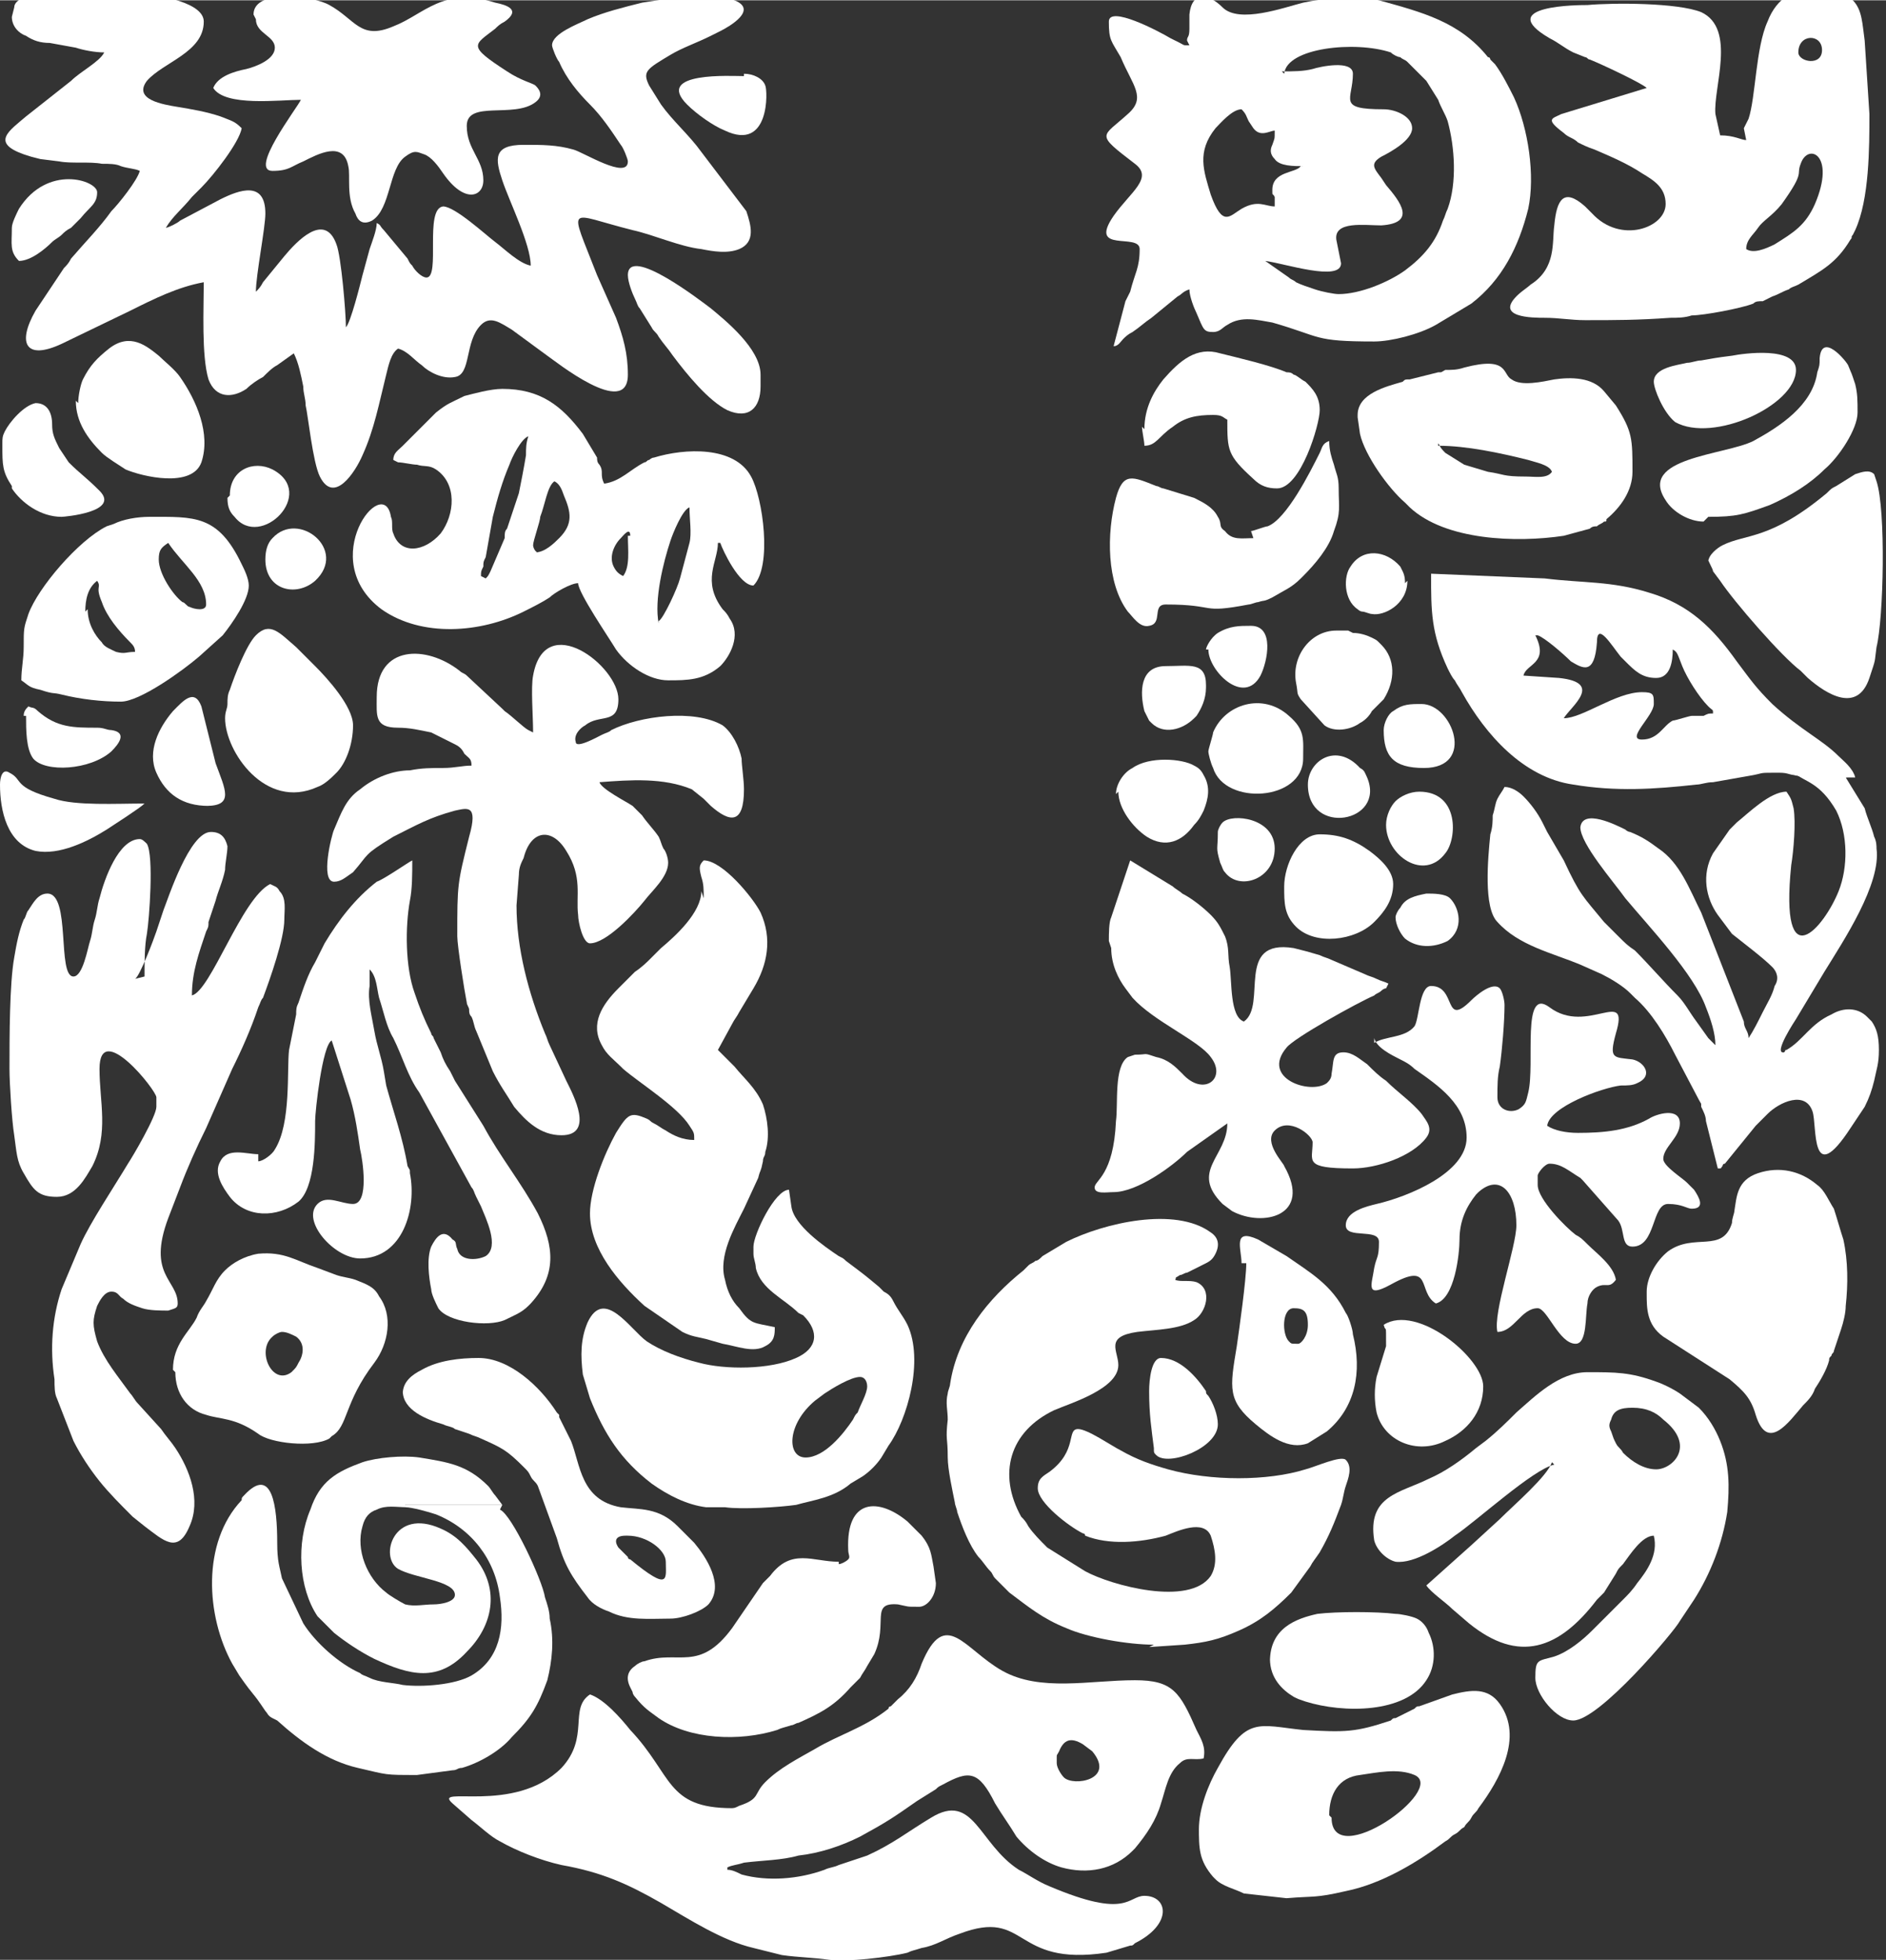 <?xml version="1.0" encoding="UTF-8"?> <!-- Creator: CorelDRAW --> <svg xmlns="http://www.w3.org/2000/svg" xmlns:xlink="http://www.w3.org/1999/xlink" xmlns:xodm="http://www.corel.com/coreldraw/odm/2003" xml:space="preserve" width="5.986mm" height="6.221mm" style="shape-rendering:geometricPrecision; text-rendering:geometricPrecision; image-rendering:optimizeQuality; fill-rule:evenodd; clip-rule:evenodd" viewBox="0 0 7.96 8.27"><rect x="0" y="0" width="7.96" height="8.27" fill="#333333" stroke="none"/> <defs> <style type="text/css"> <![CDATA[ .fil0 {fill:white} ]]> </style> </defs> <g id="Слой_x0020_1">  <g id="_2283179720912"> <path class="fil0" d="M0.05 0.07c0,0.04 0.03,0.07 0.06,0.08 0.03,0.02 0.06,0.03 0.1,0.03l0.11 0.02c0.03,0.01 0.08,0.02 0.12,0.02 -0.02,0.04 -0.1,0.08 -0.14,0.12l-0.19 0.15c-0.07,0.06 -0.15,0.11 -0.01,0.16 0.03,0.01 0.03,0.01 0.07,0.02l0.08 0.01c0.05,0.01 0.13,-0 0.18,0.01 0.03,0 0.06,-0 0.08,0.01 0.03,0.01 0.06,0.01 0.08,0.02 -0.01,0.04 -0.09,0.14 -0.12,0.17 -0.05,0.07 -0.11,0.13 -0.17,0.2 -0.01,0.02 -0.02,0.03 -0.03,0.04l-0.12 0.18c-0.08,0.14 -0.04,0.21 0.11,0.14l0.29 -0.14c0.1,-0.05 0.2,-0.1 0.31,-0.12 0,0.11 -0.01,0.31 0.02,0.41 0.03,0.08 0.1,0.08 0.16,0.04 0.02,-0.02 0.05,-0.04 0.07,-0.05 0.02,-0.02 0.04,-0.04 0.06,-0.05l0.07 -0.05c0.02,0.04 0.03,0.09 0.04,0.14 0,0.03 0.01,0.05 0.01,0.08 0.01,0.04 0.03,0.24 0.06,0.3 0.06,0.12 0.15,-0.02 0.18,-0.09 0.05,-0.11 0.07,-0.22 0.1,-0.34 0.01,-0.04 0.02,-0.09 0.05,-0.11 0.04,0.01 0.07,0.05 0.1,0.07 0.03,0.03 0.09,0.06 0.14,0.05 0.07,-0.01 0.04,-0.15 0.11,-0.22 0.04,-0.04 0.08,-0.01 0.13,0.02l0.15 0.11c0.03,0.02 0.34,0.27 0.34,0.08 0,-0.09 -0.02,-0.16 -0.05,-0.24l-0.08 -0.18c-0.12,-0.31 -0.13,-0.26 0.15,-0.19 0.09,0.02 0.2,0.07 0.29,0.08 0.05,0.01 0.11,0.02 0.16,-0 0.07,-0.03 0.05,-0.1 0.03,-0.16l-0.19 -0.25c-0.05,-0.07 -0.12,-0.13 -0.17,-0.2l-0.05 -0.08c-0.03,-0.06 -0.01,-0.07 0.09,-0.13 0.05,-0.03 0.11,-0.05 0.17,-0.08 0.02,-0.01 0.02,-0.01 0.04,-0.02 0.04,-0.02 0.16,-0.09 0.06,-0.13 -0.05,-0.02 -0.2,-0.01 -0.26,-0.01l-0.13 0.02c-0.08,0.02 -0.16,0.04 -0.23,0.07 -0.04,0.02 -0.15,0.06 -0.15,0.11 0,0.01 0.02,0.06 0.03,0.07 0.03,0.07 0.08,0.13 0.13,0.18 0.05,0.05 0.09,0.11 0.13,0.17 0.01,0.01 0.03,0.06 0.03,0.07 0,0.08 -0.19,-0.04 -0.23,-0.05 -0.07,-0.02 -0.13,-0.02 -0.21,-0.02 -0.13,0 -0.12,0.06 -0.09,0.15 0.03,0.09 0.12,0.27 0.12,0.36 -0.05,-0.01 -0.11,-0.07 -0.15,-0.1 -0.04,-0.03 -0.17,-0.15 -0.22,-0.15 -0.08,0.01 -0.01,0.3 -0.07,0.3 -0.02,0 -0.05,-0.03 -0.06,-0.05 -0.01,-0.01 -0.01,-0.01 -0.02,-0.03l-0.1 -0.12c-0.02,-0.02 -0.01,-0.02 -0.03,-0.03 -0,0.03 -0.02,0.08 -0.03,0.11l-0.03 0.11c-0.01,0.04 -0.05,0.2 -0.07,0.22 0,-0.06 -0.02,-0.3 -0.04,-0.35 -0.05,-0.14 -0.17,-0.01 -0.22,0.05l-0.09 0.11c-0.01,0.02 -0.02,0.03 -0.03,0.04 0,-0.07 0.04,-0.27 0.04,-0.33 0,-0.14 -0.11,-0.1 -0.19,-0.06l-0.17 0.09c-0.01,0.01 -0.05,0.03 -0.06,0.03 0.03,-0.05 0.07,-0.08 0.11,-0.13l0.02 -0.02c0.01,-0.01 0.01,-0.01 0.02,-0.02 0.05,-0.05 0.16,-0.19 0.17,-0.25 -0.03,-0.03 -0.04,-0.03 -0.09,-0.05 -0.06,-0.02 -0.12,-0.03 -0.18,-0.04 -0.06,-0.01 -0.19,-0.03 -0.13,-0.11 0.07,-0.08 0.24,-0.12 0.24,-0.25 0,-0.15 -0.64,-0.15 -0.73,-0.12 -0.01,0 -0.03,0.01 -0.04,0.02 -0.01,0.01 -0.03,0.02 -0.03,0.04z"></path> <path class="fil0" d="M4.46 7.45l0 -0.03c0,-0.02 0,-0.01 0.01,-0.03 0.02,-0.05 0.05,-0.06 0.1,-0.03l0.04 0.03c0.1,0.12 -0.08,0.15 -0.12,0.11 -0.01,-0.01 -0.03,-0.04 -0.03,-0.06zm-1.37 0.18c-0.28,0 -0.25,-0.14 -0.43,-0.33 -0.04,-0.05 -0.11,-0.13 -0.17,-0.15 -0.09,0.06 0,0.18 -0.12,0.31 -0.2,0.2 -0.55,0.07 -0.46,0.15l0.08 0.07c0.04,0.03 0.08,0.07 0.12,0.09 0.07,0.04 0.17,0.08 0.26,0.1 0.17,0.03 0.28,0.08 0.42,0.16 0.12,0.07 0.26,0.16 0.39,0.19l0.12 0.03c0.07,0.01 0.13,0.01 0.2,0.02 0.07,0.01 0.25,-0.01 0.33,-0.03 0.02,-0.01 0.03,-0.01 0.06,-0.02 0.06,-0.01 0.1,-0.04 0.16,-0.06 0.29,-0.11 0.22,0.14 0.62,0.08l0.1 -0.03c0.01,-0 0.01,-0 0.02,-0.01 0.16,-0.08 0.14,-0.2 0.04,-0.2 -0.07,0 -0.07,0.1 -0.4,-0.04 -0.05,-0.02 -0.09,-0.05 -0.13,-0.07 -0.17,-0.11 -0.19,-0.33 -0.37,-0.22 -0.1,0.06 -0.16,0.11 -0.27,0.16l-0.12 0.04c-0.02,0.01 -0.04,0.01 -0.06,0.02 -0.11,0.04 -0.24,0.05 -0.35,0.02 -0.02,-0.01 -0.04,-0.02 -0.06,-0.02l0 -0.01c0.02,-0.01 0.04,-0.01 0.07,-0.02 0.08,-0.01 0.16,-0.01 0.23,-0.03 0.09,-0.01 0.18,-0.04 0.26,-0.08 0.11,-0.06 0.14,-0.08 0.24,-0.15l0.08 -0.05c0.01,-0.01 0.01,-0.01 0.03,-0.02 0.11,-0.06 0.15,-0.06 0.22,0.08 0.03,0.05 0.06,0.09 0.09,0.14 0.05,0.06 0.12,0.11 0.19,0.13 0.11,0.03 0.22,0.01 0.3,-0.07 0,-0 0,-0 0,-0l0.01 -0.01c0.05,-0.06 0.09,-0.12 0.11,-0.19 0.02,-0.06 0.03,-0.13 0.08,-0.17 0.03,-0.03 0.06,-0.01 0.1,-0.02 0.01,-0.05 -0.01,-0.08 -0.03,-0.12 -0.07,-0.16 -0.1,-0.21 -0.26,-0.21 -0.19,0 -0.4,0.05 -0.56,-0.04 -0.16,-0.09 -0.24,-0.27 -0.34,-0.03 -0.02,0.06 -0.05,0.11 -0.1,0.15l-0.03 0.03c-0,0 -0.01,0 -0.01,0.01 -0.1,0.08 -0.21,0.11 -0.31,0.17 -0.07,0.04 -0.15,0.08 -0.21,0.14 -0.05,0.05 -0.02,0.07 -0.11,0.1 -0.02,0.01 -0.02,0.01 -0.04,0.01z"></path> <path class="fil0" d="M5.49 0.7c-0.02,0.03 -0.12,0.02 -0.12,0.1 0,0.03 0,0.01 0.01,0.03 0,0.02 0,0.02 0,0.04 -0.04,-0 -0.07,-0.03 -0.14,0.01 -0.05,0.03 -0.08,0.08 -0.13,-0.06 -0.03,-0.1 -0.06,-0.18 0.02,-0.28 0.02,-0.02 0.07,-0.08 0.11,-0.08 0.02,0.02 0.02,0.03 0.03,0.05l0.02 0.03c0.03,0.04 0.07,0.01 0.09,0.01 0,0.04 -0,0.03 -0.01,0.06 -0.01,0.02 -0.01,0.04 0.01,0.06 0.02,0.03 0.08,0.03 0.12,0.03zm-0.07 -0.39c0.01,-0.11 0.3,-0.14 0.45,-0.09 0.01,0.01 0.03,0.02 0.04,0.02 0.01,0.01 0.02,0.01 0.03,0.02l0.08 0.08c0,0 0,0 0,0l0.05 0.08c0.01,0.03 0.03,0.06 0.04,0.09 0.03,0.11 0.04,0.26 0,0.37 -0.01,0.02 -0.01,0.03 -0.02,0.05 -0.03,0.09 -0.08,0.15 -0.16,0.21 -0.07,0.05 -0.19,0.1 -0.28,0.1 -0.02,0 -0.07,-0.01 -0.1,-0.02 -0.03,-0.01 -0.06,-0.02 -0.08,-0.03 -0.01,-0.01 -0.02,-0.01 -0.03,-0.02l-0.1 -0.07c0.08,0.01 0.32,0.09 0.32,0.01l-0.02 -0.1c-0.01,-0.08 0.12,-0.06 0.19,-0.06 0.15,-0.01 0.08,-0.1 0.02,-0.17 -0,-0 -0,-0 -0,-0l-0.02 -0.03c-0.03,-0.04 -0.05,-0.06 -0,-0.09 0.04,-0.02 0.13,-0.07 0.13,-0.12 0,-0.05 -0.07,-0.08 -0.12,-0.08 -0.2,-0 -0.13,-0.04 -0.13,-0.15 0,-0.06 -0.14,-0.03 -0.17,-0.02 -0.04,0.01 -0.08,0.01 -0.13,0.01zm-0.4 -0.12c-0.03,0 -0.02,0 -0.04,-0.01 -0.02,-0.01 -0.02,-0.01 -0.04,-0.02 -0.05,-0.03 -0.26,-0.14 -0.26,-0.07 0,0.08 0.01,0.08 0.05,0.15 0.05,0.12 0.11,0.17 0.03,0.24 -0.11,0.1 -0.14,0.08 0.03,0.21 0.08,0.06 -0.02,0.12 -0.09,0.22 -0.11,0.16 0.11,0.07 0.11,0.14 0,0.08 -0.02,0.1 -0.04,0.18 -0.01,0.02 -0.01,0.02 -0.02,0.04l-0.05 0.19c0.02,-0 0.03,-0.02 0.04,-0.03 0.01,-0.01 0.02,-0.02 0.04,-0.03 0.03,-0.02 0.05,-0.04 0.08,-0.06l0.11 -0.09c0.02,-0.01 0.02,-0.02 0.05,-0.03 0,0.03 0.02,0.08 0.03,0.1 0.03,0.07 0.03,0.08 0.07,0.08 0.03,0 0.04,-0.02 0.06,-0.03 0.06,-0.04 0.13,-0.02 0.19,-0.01 0.21,0.06 0.17,0.08 0.43,0.08 0.07,0 0.19,-0.03 0.26,-0.07l0.15 -0.09c0.13,-0.1 0.2,-0.24 0.24,-0.4 0.03,-0.14 -0,-0.34 -0.06,-0.47 -0.02,-0.04 -0.05,-0.1 -0.08,-0.14l-0.02 -0.02c-0,-0 -0,-0.01 -0.01,-0.01 -0.12,-0.15 -0.28,-0.19 -0.46,-0.24 -0.09,-0.02 -0.23,-0.01 -0.32,0.01 -0.08,0.02 -0.27,0.09 -0.34,0.02 -0.06,-0.06 -0.13,-0.07 -0.14,0.03 -0,0.02 0,0.04 0,0.06 -0,0.04 -0.01,0.03 -0.01,0.05z"></path> <path class="fil0" d="M0.61 4.12c0,-0.06 0,-0.13 0.01,-0.18 0.01,-0.06 0.03,-0.33 0,-0.38 -0.01,-0.01 -0.02,-0.02 -0.03,-0.02 -0.09,-0 -0.15,0.17 -0.17,0.25 -0.01,0.03 -0.01,0.06 -0.02,0.09 -0.01,0.03 -0.01,0.06 -0.02,0.09 -0.01,0.03 -0.03,0.15 -0.07,0.15 -0.07,0 -0.01,-0.35 -0.11,-0.35 -0.04,0 -0.06,0.04 -0.08,0.07 -0.01,0.01 -0.01,0.03 -0.02,0.04 -0.02,0.05 -0.03,0.1 -0.04,0.16 -0.02,0.11 -0.02,0.34 -0.02,0.47 0,0.06 0.01,0.22 0.02,0.28 0.01,0.07 0.01,0.11 0.04,0.16 0.04,0.07 0.06,0.1 0.14,0.1 0.08,0 0.12,-0.08 0.15,-0.13 0.07,-0.14 0.03,-0.27 0.03,-0.41 0,-0.21 0.24,0.09 0.24,0.12l0 0.04c0,0.04 -0.1,0.21 -0.12,0.24 -0.06,0.1 -0.16,0.25 -0.2,0.34l-0.08 0.19c-0.04,0.12 -0.05,0.25 -0.03,0.38 0,0.03 0,0.06 0.01,0.08l0.07 0.18c0.03,0.06 0.07,0.12 0.11,0.17 0.04,0.05 0.09,0.1 0.14,0.15l0.05 0.04c0.08,0.06 0.14,0.12 0.19,-0 0.05,-0.11 0,-0.24 -0.06,-0.33 -0.02,-0.03 -0.04,-0.05 -0.06,-0.08l-0.1 -0.11c-0.01,-0.01 -0.02,-0.03 -0.03,-0.04 -0.05,-0.07 -0.11,-0.14 -0.14,-0.22 -0.02,-0.07 -0.02,-0.09 0,-0.15 0.01,-0.02 0.03,-0.06 0.06,-0.06 0.03,0 0.03,0.02 0.05,0.03 0.02,0.02 0.05,0.03 0.08,0.04 0.03,0.01 0.08,0.01 0.11,0.01 0.03,-0.01 0.04,-0.01 0.04,-0.03 0,-0.1 -0.13,-0.12 -0.04,-0.36l0.05 -0.13c0.03,-0.08 0.07,-0.17 0.11,-0.25l0.11 -0.25c0.04,-0.08 0.08,-0.17 0.11,-0.26 0.01,-0.02 0.01,-0.03 0.02,-0.04 0.03,-0.08 0.09,-0.25 0.09,-0.33 0,-0.04 0.01,-0.09 -0.02,-0.12 -0.01,-0.02 -0.02,-0.02 -0.04,-0.03 -0.12,0.06 -0.25,0.45 -0.33,0.47 0,-0.1 0.03,-0.18 0.06,-0.27 0.01,-0.02 0.01,-0.02 0.01,-0.04l0.03 -0.09c0.01,-0.04 0.03,-0.08 0.04,-0.13 0,-0.03 0.01,-0.07 0.01,-0.1 -0.01,-0.04 -0.03,-0.06 -0.07,-0.06 -0.09,0 -0.18,0.28 -0.2,0.33l-0.03 0.09c-0.01,0.03 -0.07,0.19 -0.09,0.2z"></path> <path class="fil0" d="M4.85 6.95l0.15 -0.01c0.09,-0.01 0.14,-0.02 0.23,-0.06 0.09,-0.04 0.15,-0.09 0.22,-0.16l0.08 -0.11c0.01,-0.02 0.02,-0.03 0.04,-0.06 0.04,-0.07 0.06,-0.12 0.09,-0.2 0.01,-0.03 0.01,-0.05 0.02,-0.08 0.01,-0.03 0.03,-0.08 -0,-0.11 -0.02,-0.02 -0.13,0.03 -0.17,0.04 -0.16,0.05 -0.4,0.05 -0.58,0 -0.07,-0.02 -0.13,-0.04 -0.2,-0.08 -0.04,-0.02 -0.14,-0.09 -0.18,-0.09 -0.05,0 0,0.09 -0.12,0.18 -0.03,0.02 -0.05,0.03 -0.05,0.07 0,0.06 0.13,0.16 0.19,0.19 0,0 0.01,0 0.01,0.01 0.1,0.04 0.23,0.03 0.34,-0 0.05,-0.02 0.16,-0.07 0.19,0 0.02,0.06 0.03,0.12 -0,0.17 -0.09,0.13 -0.42,0.04 -0.53,-0.02l-0.16 -0.1c-0.03,-0.03 -0.06,-0.06 -0.08,-0.09 -0.01,-0.02 -0.02,-0.03 -0.03,-0.04 -0.1,-0.18 -0.05,-0.36 0.14,-0.45 0.07,-0.03 0.27,-0.09 0.27,-0.19 0,-0.06 -0.06,-0.12 0.08,-0.14 0.08,-0.01 0.18,-0.01 0.24,-0.05 0.05,-0.03 0.08,-0.13 0.01,-0.16 -0.03,-0.01 -0.07,-0 -0.09,-0.01 0.01,-0.02 -0.01,-0 0.02,-0.02 0.01,-0 0.02,-0.01 0.03,-0.01l0.08 -0.04c0.02,-0.01 0.03,-0.02 0.04,-0.04 0.02,-0.04 0.01,-0.07 -0.02,-0.09 -0.15,-0.11 -0.45,-0.04 -0.61,0.04l-0.1 0.06c-0.01,0.01 -0.02,0.02 -0.03,0.02 -0.01,0.01 -0.02,0.01 -0.03,0.02l-0.02 0.02c-0.15,0.12 -0.28,0.28 -0.31,0.48 -0,0.01 -0.01,0.03 -0.01,0.04 -0.01,0.04 0,0.07 -0,0.11 -0.01,0.09 0,0.07 0,0.16 -0,0.05 0.02,0.14 0.03,0.19 0,0.01 0.01,0.03 0.01,0.04 0.02,0.06 0.05,0.14 0.09,0.19 0.02,0.02 0.03,0.04 0.05,0.06 0.01,0.01 0.01,0.02 0.02,0.03l0.06 0.06c0.08,0.06 0.14,0.11 0.24,0.15 0.09,0.04 0.26,0.07 0.37,0.07z"></path> <path class="fil0" d="M7.37 1.05c0,-0.04 0.03,-0.06 0.05,-0.09 0.02,-0.03 0.06,-0.05 0.1,-0.1 0.1,-0.14 0.06,-0.12 0.08,-0.17 0.03,-0.09 0.15,-0.04 0.06,0.17 -0.04,0.09 -0.09,0.12 -0.17,0.17 -0.04,0.02 -0.09,0.04 -0.12,0.02zm0.22 -0.83c0,-0.08 0.1,-0.08 0.1,-0.01 0,0.07 -0.1,0.05 -0.1,0.01zm-0.22 0.37c-0.02,-0 -0.05,-0.02 -0.11,-0.02l-0.02 -0.09c-0.01,-0.11 0.09,-0.36 -0.06,-0.43 -0.1,-0.04 -0.37,-0.04 -0.48,-0.03 -0.03,0 -0.4,0 -0.16,0.14 0.04,0.02 0.06,0.04 0.1,0.06l0.05 0.02c0.01,0 0.01,0.01 0.02,0.01 0.05,0.02 0.22,0.1 0.24,0.12l-0.36 0.11c-0.04,0.02 -0.07,0.02 0.01,0.08 0.02,0.02 0.04,0.02 0.06,0.04 0.02,0.01 0.04,0.02 0.07,0.03 0.07,0.03 0.14,0.06 0.2,0.1 0.05,0.03 0.1,0.06 0.1,0.13 0,0.1 -0.19,0.17 -0.31,0.04l-0.03 -0.03c-0.09,-0.08 -0.12,-0.03 -0.13,0.08 -0.01,0.07 0.01,0.18 -0.1,0.25 -0.01,0.01 -0.04,0.03 -0.05,0.04 -0.11,0.1 0.06,0.1 0.11,0.1 0.06,0 0.11,0.01 0.17,0.01 0.13,0 0.22,0 0.36,-0.01 0.03,-0 0.06,-0 0.09,-0.01 0.05,-0 0.21,-0.03 0.26,-0.05 0.01,-0.01 0.02,-0.01 0.04,-0.01 0.02,-0.01 0.02,-0.01 0.04,-0.02 0.03,-0.01 0.04,-0.02 0.07,-0.03 0.01,-0.01 0.02,-0.01 0.04,-0.02 0.1,-0.06 0.16,-0.09 0.22,-0.19 0.01,-0.01 0,-0.01 0.01,-0.02l0.01 -0.02c0.06,-0.13 0.06,-0.35 0.06,-0.49l-0.02 -0.31c-0.01,-0.07 -0.01,-0.13 -0.05,-0.17 -0.05,-0.04 -0.28,-0.12 -0.36,0.09 -0.05,0.11 -0.05,0.32 -0.08,0.41 -0.01,0.02 -0.01,0.02 -0.02,0.04z"></path> <path class="fil0" d="M2.23 3.08c-0.02,-0.01 -0.07,-0.06 -0.1,-0.08 -0,-0 -0.01,-0.01 -0.01,-0.01l-0.15 -0.14c-0.01,-0.01 -0.02,-0.01 -0.03,-0.02 -0.14,-0.11 -0.35,-0.11 -0.35,0.11 0,0.08 -0.01,0.13 0.09,0.13 0.05,0 0.09,0.01 0.14,0.02l0.1 0.05c0.02,0.01 0.03,0.02 0.04,0.04 0.02,0.02 0.03,0.02 0.03,0.05 -0.04,0 -0.07,0.01 -0.12,0.01 -0.05,-0 -0.09,0 -0.14,0.01 -0.07,0 -0.15,0.03 -0.21,0.08 -0.06,0.04 -0.08,0.1 -0.11,0.17 -0.01,0.02 -0.06,0.22 0,0.22 0.03,0 0.05,-0.02 0.08,-0.04 0.07,-0.08 0.04,-0.07 0.17,-0.15 0.1,-0.05 0.15,-0.08 0.26,-0.11 0.05,-0.01 0.1,-0.03 0.06,0.11 -0.05,0.2 -0.05,0.2 -0.05,0.42 0,0.04 0.03,0.23 0.04,0.28 0,0.01 0.01,0.02 0.01,0.03 0,0.01 0,0.02 0.01,0.03 0.01,0.02 0.01,0.04 0.02,0.06l0.07 0.17c0.03,0.06 0.06,0.1 0.09,0.15 0.05,0.06 0.11,0.12 0.2,0.12 0.14,0 0.05,-0.17 0.02,-0.23l-0.07 -0.15c-0.01,-0.02 -0.01,-0.03 -0.02,-0.05 -0.07,-0.17 -0.12,-0.36 -0.12,-0.54l0.01 -0.13c0,-0.03 0.01,-0.05 0.02,-0.07 0.03,-0.12 0.12,-0.13 0.18,-0.03 0.07,0.11 0.04,0.19 0.05,0.27 0,0.03 0.02,0.12 0.05,0.12 0.07,0 0.19,-0.13 0.23,-0.18 0.03,-0.04 0.1,-0.1 0.1,-0.16 0,-0.02 -0.01,-0.05 -0.02,-0.06 -0.01,-0.02 -0.01,-0.03 -0.02,-0.05 -0.02,-0.03 -0.05,-0.06 -0.07,-0.09l-0.03 -0.03c-0,-0 -0,-0 -0,-0l-0.01 -0.01c-0,-0 -0,-0 -0,-0 -0.03,-0.02 -0.13,-0.07 -0.14,-0.1 0.13,-0.01 0.27,-0.02 0.39,0.03l0.05 0.04c0,0 0,0 0,0l0.03 0.03c0.08,0.07 0.14,0.08 0.14,-0.07 0,-0.04 -0.01,-0.1 -0.01,-0.13 -0.01,-0.05 -0.04,-0.11 -0.08,-0.14 -0.12,-0.07 -0.35,-0.04 -0.47,0.02 -0.01,0.01 -0.02,0.01 -0.04,0.02 -0.02,0.01 -0.11,0.06 -0.11,0.03 -0.01,-0.03 0.02,-0.06 0.04,-0.07 0.06,-0.05 0.14,0 0.14,-0.11 0,-0.14 -0.31,-0.38 -0.36,-0.1 -0.01,0.05 -0,0.17 -0,0.24z"></path> <path class="fil0" d="M6.89 5.94c0.06,0 0.1,0.02 0.13,0.05 0.14,0.11 0.04,0.21 -0.03,0.21 -0.05,0 -0.1,-0.03 -0.14,-0.07 -0.01,-0.02 -0.02,-0.02 -0.03,-0.04 -0.01,-0.02 -0.01,-0.02 -0.02,-0.05 -0.01,-0.02 -0.01,-0.03 -0,-0.05 0.01,-0.04 0.04,-0.05 0.09,-0.05zm-0.34 0.23c-0.02,0.06 -0.16,0.18 -0.22,0.24l-0.12 0.11c-0,0 -0,0 -0,0l-0.19 0.17c0.02,0.03 0.08,0.07 0.11,0.1l0.07 0.06c0.21,0.17 0.38,0.11 0.54,-0.1 0.01,-0.01 0.02,-0.02 0.03,-0.03l0.05 -0.08c0.01,-0.02 0.01,-0.02 0.03,-0.04 0.03,-0.04 0.08,-0.12 0.13,-0.12 0.02,0.08 -0.03,0.15 -0.07,0.2 -0.02,0.03 -0.04,0.05 -0.06,0.07l-0.09 0.09c-0,0 -0,0 -0,0l-0.04 0.04c-0.04,0.04 -0.1,0.09 -0.16,0.11 -0.07,0.02 -0.08,0.01 -0.08,0.09 0,0.07 0.09,0.18 0.16,0.18 0.11,0 0.43,-0.38 0.45,-0.42l0.06 -0.09c0.07,-0.11 0.12,-0.24 0.14,-0.37 0.01,-0.11 0.01,-0.2 -0.03,-0.3 -0.02,-0.05 -0.05,-0.1 -0.09,-0.14 -0,-0 -0,-0 -0,-0l-0.08 -0.06c-0.03,-0.02 -0.07,-0.04 -0.1,-0.05 -0.11,-0.04 -0.17,-0.04 -0.29,-0.04 -0.12,0 -0.22,0.1 -0.3,0.17 -0,0 -0,0 -0,0 -0.04,0.04 -0.08,0.08 -0.13,0.12l-0.04 0.03c-0.06,0.05 -0.13,0.1 -0.2,0.13 -0.12,0.06 -0.26,0.07 -0.23,0.26 0.01,0.04 0.05,0.08 0.09,0.09 0.08,0.01 0.2,-0.07 0.25,-0.11 0.09,-0.06 0.33,-0.28 0.42,-0.3z"></path> <path class="fil0" d="M7.83 3.27c-0.05,0 -0.21,0.01 -0.26,-0.01 0.05,0.04 0.11,0.04 0.18,0.16 0.05,0.1 0.05,0.24 0.01,0.34 -0.06,0.15 -0.25,0.38 -0.2,-0.11 0.01,-0.06 0.02,-0.18 0.01,-0.24 -0.01,-0.04 -0.01,-0.04 -0.03,-0.07 -0.07,0 -0.16,0.09 -0.21,0.13l-0.02 0.02c-0.01,0.01 -0,0 -0.01,0.01l-0.07 0.1c-0.05,0.09 -0.03,0.19 0.02,0.26l0.06 0.08c0.05,0.04 0.13,0.1 0.17,0.14 0.02,0.02 0.03,0.05 0.01,0.08 -0.01,0.04 -0.03,0.07 -0.05,0.11 -0.02,0.04 -0.04,0.08 -0.06,0.11 -0,-0.03 -0.02,-0.04 -0.02,-0.07l-0.18 -0.46c-0.05,-0.1 -0.09,-0.21 -0.18,-0.27 -0.04,-0.03 -0.07,-0.05 -0.12,-0.07 -0,-0 -0.01,-0 -0.02,-0.01 -0.04,-0.02 -0.18,-0.09 -0.19,-0.01 -0,0.07 0.14,0.23 0.19,0.3 0.1,0.12 0.29,0.32 0.34,0.46 0.02,0.05 0.04,0.11 0.04,0.16 -0.01,-0.01 -0.02,-0.02 -0.03,-0.03l-0.05 -0.07c-0.03,-0.04 -0.05,-0.08 -0.08,-0.11 -0.06,-0.06 -0.12,-0.13 -0.18,-0.19 -0.03,-0.02 -0.04,-0.03 -0.07,-0.06 -0.01,-0.01 -0.02,-0.02 -0.03,-0.03l-0.03 -0.03c-0.09,-0.11 -0.1,-0.11 -0.17,-0.26l-0.07 -0.12c-0.01,-0.02 -0.01,-0.02 -0.02,-0.04 -0.02,-0.04 -0.05,-0.08 -0.08,-0.11 -0.02,-0.02 -0.05,-0.04 -0.08,-0.04 -0.01,0.02 -0.02,0.03 -0.03,0.05 -0.01,0.02 -0.01,0.04 -0.02,0.07 -0,0.02 -0,0.05 -0.01,0.08 -0.01,0.1 -0.03,0.31 0.03,0.37 0.09,0.1 0.23,0.13 0.35,0.18l0.09 0.04c0.04,0.02 0.09,0.05 0.12,0.08 0,0 0,0 0,0l0.02 0.02c0.07,0.06 0.13,0.16 0.17,0.24l0.1 0.19c0.01,0.02 0.01,0.01 0.01,0.03 0.01,0.02 0.02,0.04 0.02,0.06l0.05 0.2c0.02,-0 0.01,0 0.02,-0.01 0,-0 0,-0.01 0.01,-0.01l0.13 -0.16c0,-0 0,-0 0,-0l0.05 -0.05c0.05,-0.05 0.16,-0.1 0.19,-0.01 0.02,0.06 -0.01,0.33 0.16,0.07 0.02,-0.03 0.04,-0.06 0.06,-0.09 0.02,-0.04 0.03,-0.07 0.04,-0.11 0.01,-0.05 0.02,-0.07 0.02,-0.13 0,-0.06 -0.01,-0.09 -0.03,-0.12l-0.02 -0.02c-0.04,-0.04 -0.1,-0.04 -0.15,-0.01 -0.09,0.04 -0.12,0.11 -0.19,0.15 -0.01,0 0,0 -0.01,0.01 -0.05,0.01 0.05,-0.14 0.05,-0.14l0.12 -0.2c0.08,-0.13 0.24,-0.37 0.22,-0.52 -0,-0.01 -0,-0.03 -0.01,-0.05 -0.01,-0.04 -0.03,-0.08 -0.04,-0.12l-0.08 -0.13z"></path> <path class="fil0" d="M2.65 2.26c0,0.06 0.01,0.13 -0.02,0.17 -0.02,-0.01 -0.03,-0.02 -0.04,-0.04 -0.02,-0.04 0,-0.09 0.03,-0.12 0.01,-0.01 0.04,-0.05 0.04,-0.01zm0.13 0.37c-0.02,-0.1 0.02,-0.26 0.05,-0.35 0.01,-0.03 0.05,-0.13 0.08,-0.14 0,0.05 0.01,0.11 -0,0.15l-0.04 0.15c-0.01,0.04 -0.07,0.17 -0.09,0.18zm-0.51 -0.3c-0.01,0 -0.02,-0.02 -0.02,-0.03 -0,-0.02 0.03,-0.1 0.03,-0.12 0.02,-0.05 0.03,-0.13 0.06,-0.15 0.02,0.01 0.03,0.03 0.04,0.06 0.03,0.07 0.04,0.12 -0.02,0.18 -0.02,0.02 -0.06,0.06 -0.1,0.06zm-0.24 0.1c0,-0.02 0,-0.02 0.01,-0.04 0,-0.02 0,-0.02 0.01,-0.04l0.03 -0.17c0.02,-0.08 0.04,-0.15 0.07,-0.22 0.01,-0.03 0.05,-0.11 0.08,-0.12 -0.01,0.03 -0.01,0.05 -0.01,0.08 -0.01,0.06 -0.02,0.11 -0.03,0.16l-0.05 0.15c-0.01,0.01 -0.01,0.02 -0.01,0.04l-0.06 0.14c-0.01,0.02 -0.01,0.02 -0.02,0.03zm-0.35 -0.48c0.02,0 0.06,0.01 0.08,0.01 0.03,0.01 0.05,0 0.08,0.02 0.09,0.06 0.08,0.19 0.02,0.27 -0.07,0.08 -0.17,0.09 -0.2,0 -0.01,-0.02 -0,-0.05 -0.01,-0.07 -0.03,-0.19 -0.32,0.18 -0.04,0.39 0.17,0.12 0.42,0.1 0.6,0.01 0.04,-0.02 0.08,-0.04 0.11,-0.06 0.02,-0.02 0.09,-0.06 0.12,-0.06 0,0.04 0.13,0.23 0.16,0.28 0.05,0.07 0.14,0.13 0.22,0.13 0.08,0 0.15,0 0.22,-0.06 0.04,-0.04 0.09,-0.13 0.04,-0.2 -0.01,-0.02 -0.02,-0.03 -0.03,-0.04 -0.09,-0.12 -0.02,-0.2 -0.02,-0.28l0.01 0c0.01,0.03 0.08,0.18 0.14,0.18 0.08,-0.08 0.04,-0.37 -0.01,-0.46 -0.07,-0.13 -0.28,-0.12 -0.41,-0.08 -0.01,0 -0.02,0.01 -0.02,0.01 -0.01,0 -0.01,0.01 -0.02,0.01 -0.06,0.03 -0.1,0.08 -0.17,0.09 -0.02,-0.04 -0,-0.05 -0.02,-0.08 -0.01,-0.01 -0.01,-0.02 -0.01,-0.03l-0.06 -0.1c-0.09,-0.12 -0.18,-0.19 -0.34,-0.19 -0.05,0 -0.12,0.02 -0.16,0.03 -0.06,0.03 -0.07,0.03 -0.12,0.07l-0.14 0.14c-0.02,0.02 -0.04,0.03 -0.04,0.06z"></path> <path class="fil0" d="M5.8 4.38c0.01,0.04 0.07,0.07 0.11,0.09 0.02,0.01 0.04,0.02 0.06,0.04 0.1,0.07 0.22,0.15 0.22,0.29 0,0.15 -0.25,0.25 -0.38,0.28 -0.04,0.01 -0.13,0.03 -0.13,0.09 0,0.06 0.14,0.01 0.14,0.07 0,0.07 -0.01,0.06 -0.02,0.11 -0.01,0.07 -0.04,0.13 0.07,0.07 0.18,-0.1 0.11,0.03 0.19,0.08 0.08,-0.02 0.1,-0.21 0.1,-0.27 0,-0.08 0.03,-0.14 0.07,-0.19 0,-0 0.01,-0.01 0.01,-0.01 0.09,-0.08 0.16,0 0.16,0.14 0,0.09 -0.1,0.37 -0.08,0.45 0.07,-0 0.1,-0.1 0.17,-0.1 0.04,0 0.09,0.15 0.16,0.15 0.05,0 0.04,-0.12 0.05,-0.17 0,-0.03 0.02,-0.06 0.04,-0.07 0.04,-0.02 0.05,0.01 0.08,-0.03 -0.01,-0.06 -0.08,-0.11 -0.12,-0.15 -0.02,-0.02 -0.03,-0.03 -0.05,-0.04 -0.04,-0.03 -0.16,-0.15 -0.16,-0.21l0 -0.04c0,-0.01 0.03,-0.05 0.05,-0.05 0.05,0 0.08,0.03 0.13,0.06 0,0 0.01,0.01 0.01,0.01l0.15 0.17c0.03,0.04 0.01,0.11 0.06,0.11 0.1,0 0.08,-0.18 0.15,-0.18 0.06,0 0.08,0.02 0.1,0.02 0.06,0 0.03,-0.05 0.01,-0.08l-0.03 -0.03c-0.02,-0.02 -0.1,-0.07 -0.1,-0.1 0,-0.05 0.07,-0.09 0.07,-0.15 0,-0.07 -0.1,-0.04 -0.13,-0.02 -0.09,0.05 -0.19,0.06 -0.3,0.06 -0.05,0 -0.1,-0.01 -0.13,-0.03 0.01,-0.08 0.23,-0.16 0.31,-0.17 0.03,-0 0.05,-0 0.07,-0.01 0.07,-0.03 0.03,-0.09 -0.02,-0.1 -0.08,-0.01 -0.1,0 -0.07,-0.11 0.06,-0.2 -0.12,0.01 -0.28,-0.11 -0.12,-0.09 -0.06,0.24 -0.09,0.36 -0.01,0.04 -0.01,0.05 -0.04,0.07 -0.04,0.02 -0.09,0 -0.09,-0.05 0,-0.05 0,-0.09 0.01,-0.13 0.01,-0.07 0.02,-0.19 0.02,-0.26 0,-0.02 -0.01,-0.06 -0.02,-0.07 -0.03,-0.03 -0.1,0.03 -0.12,0.05 -0.12,0.12 -0.06,-0.06 -0.17,-0.06 -0.05,0 -0.05,0.14 -0.07,0.17 -0.04,0.05 -0.12,0.04 -0.17,0.07z"></path> <path class="fil0" d="M4.69 4c0,0.07 0.03,0.13 0.06,0.17l0.03 0.04c0.09,0.1 0.28,0.18 0.33,0.25 0.07,0.09 -0.03,0.17 -0.12,0.07 -0.03,-0.03 -0.06,-0.06 -0.11,-0.07 -0.06,-0.02 -0.03,-0.01 -0.09,-0.01l-0.03 0.01c-0.06,0.04 -0.04,0.2 -0.05,0.27 -0.01,0.23 -0.09,0.25 -0.09,0.28 0,0.03 0.05,0.02 0.08,0.02 0.1,0 0.25,-0.11 0.31,-0.17l0.17 -0.12c0,0.14 -0.16,0.2 -0.02,0.34l0.04 0.03c0.13,0.07 0.34,0.02 0.22,-0.19 -0,-0.01 -0.09,-0.1 -0.04,-0.15 0.06,-0.06 0.16,0.02 0.16,0.05 0,0.08 -0.04,0.11 0.17,0.11 0.1,0 0.25,-0.05 0.31,-0.13 0.03,-0.04 -0,-0.07 -0.02,-0.1 -0.04,-0.05 -0.1,-0.09 -0.15,-0.14 -0.03,-0.02 -0.05,-0.04 -0.08,-0.07 -0.03,-0.02 -0.06,-0.05 -0.1,-0.05 -0.05,0 -0.04,0.04 -0.05,0.09 -0,0.02 -0.01,0.03 -0.02,0.04 -0.07,0.05 -0.28,-0.02 -0.17,-0.15 0.03,-0.04 0.3,-0.19 0.37,-0.22 0.01,-0.01 0.02,-0.01 0.03,-0.02 0,-0 0.01,-0.01 0.02,-0.01l0.01 -0.02c-0.02,-0.01 -0.03,-0.01 -0.05,-0.02 -0.02,-0.01 -0.03,-0.01 -0.05,-0.02l-0.14 -0.06c-0.02,-0.01 -0.03,-0.01 -0.05,-0.02 -0.07,-0.02 -0.03,-0.01 -0.11,-0.03 -0.25,-0.04 -0.11,0.24 -0.21,0.31 -0.06,-0.02 -0.05,-0.17 -0.06,-0.23 -0.01,-0.05 0,-0.08 -0.02,-0.13 -0.02,-0.04 -0.03,-0.06 -0.06,-0.09 -0.03,-0.03 -0.08,-0.07 -0.12,-0.09 -0.01,-0.01 -0.03,-0.02 -0.04,-0.03l-0.18 -0.11 -0.08 0.24c-0.01,0.02 -0.01,0.07 -0.01,0.1z"></path> <path class="fil0" d="M2.96 3.76c0,0.09 -0.11,0.19 -0.17,0.24 -0,0 -0,0 -0,0l-0.01 0.01c-0.01,0.01 -0.02,0.02 -0.03,0.03 -0.02,0.02 -0.04,0.04 -0.07,0.06 -0,0 -0,0 -0.01,0.01l-0.06 0.06c-0.07,0.07 -0.12,0.15 -0.07,0.24 0.02,0.04 0.05,0.06 0.08,0.09 0,0 0,0 0,0 0,0 0,0 0.01,0.01 0.07,0.06 0.23,0.16 0.28,0.24 0.02,0.03 0.02,0.03 0.02,0.06 -0.05,0 -0.09,-0.02 -0.12,-0.04 -0.02,-0.01 -0.03,-0.02 -0.05,-0.03 -0.02,-0.01 -0.01,-0.01 -0.03,-0.02 -0.07,-0.03 -0.08,-0.02 -0.13,0.06 -0.05,0.09 -0.11,0.24 -0.11,0.34 0,0.15 0.12,0.29 0.23,0.39l0.16 0.11c0.04,0.02 0.06,0.02 0.1,0.03l0.07 0.02c0.06,0.01 0.13,0.04 0.18,0.01 0.04,-0.02 0.04,-0.05 0.04,-0.08 -0.09,-0.02 -0.1,-0.01 -0.15,-0.08 -0.03,-0.03 -0.05,-0.07 -0.06,-0.12 -0.03,-0.1 0.04,-0.22 0.08,-0.3l0.06 -0.13c0.01,-0.04 0.01,-0.02 0.02,-0.07 0,-0.02 0.01,-0.02 0.01,-0.04 0.02,-0.06 0.01,-0.14 -0.01,-0.2 -0.03,-0.07 -0.08,-0.11 -0.12,-0.16l-0.07 -0.07 0.06 -0.11c0.01,-0.02 0.02,-0.03 0.03,-0.05l0.06 -0.1c0.06,-0.1 0.08,-0.21 0.03,-0.32 -0.03,-0.06 -0.16,-0.22 -0.24,-0.22 -0.02,0.02 -0.02,0.03 -0.01,0.07 0.01,0.03 0.01,0.05 0.01,0.09z"></path> <path class="fil0" d="M6.49 2.68c0.03,0.01 0.11,0.08 0.14,0.11 0.05,0.03 0.1,0.06 0.11,-0.08 0,-0.09 0.06,0.01 0.1,0.06l0.02 0.02c0.04,0.04 0.07,0.07 0.13,0.07 0.06,0 0.07,-0.07 0.07,-0.12 0.02,0.01 0.02,0.02 0.04,0.07 0.02,0.05 0.07,0.13 0.11,0.17 0.02,0.02 0.02,0.01 0.02,0.03 -0.02,0 -0.02,0 -0.04,0.01 -0.02,0 -0.04,-0 -0.05,0 -0.01,0 -0.07,0.02 -0.08,0.02 -0.04,0.02 -0.06,0.08 -0.13,0.08 -0.07,0 0.05,-0.1 0.05,-0.15 0,-0.04 0,-0.05 -0.05,-0.05 -0.11,0 -0.25,0.11 -0.33,0.11 0.03,-0.05 0.17,-0.15 -0.02,-0.17l-0.15 -0.01c0.01,-0.05 0.11,-0.05 0.05,-0.17zm1.08 0.59c0.04,0.01 0.2,0.01 0.26,0.01 -0.01,-0.04 -0.05,-0.07 -0.07,-0.09 -0.07,-0.07 -0.16,-0.11 -0.28,-0.22 -0.07,-0.07 -0.09,-0.1 -0.15,-0.18 -0.1,-0.14 -0.2,-0.24 -0.37,-0.29 -0.16,-0.05 -0.28,-0.04 -0.44,-0.06l-0.48 -0.02c0,0.16 -0,0.25 0.07,0.4 0.01,0.02 0.02,0.04 0.03,0.05 0.01,0.02 0.02,0.03 0.03,0.05 0.1,0.18 0.26,0.36 0.47,0.39 0.18,0.03 0.34,0.02 0.52,-0 0.02,-0 0.04,-0.01 0.07,-0.01l0.17 -0.03c0.05,-0.01 0.02,-0.01 0.11,-0.01 0.04,0 0.04,0.01 0.07,0.01z"></path> <path class="fil0" d="M1.09 4.87c-0.05,0 -0.13,-0.03 -0.16,0.03 -0.03,0.05 0.01,0.11 0.04,0.15 0.07,0.09 0.2,0.09 0.29,0.02 0.07,-0.06 0.07,-0.25 0.07,-0.34 0,-0.04 0.03,-0.32 0.07,-0.34l0.08 0.25c0.02,0.07 0.03,0.14 0.04,0.21 0.01,0.04 0.04,0.23 -0.03,0.23 -0.05,0 -0.11,-0.04 -0.15,0 -0.07,0.07 0.07,0.23 0.18,0.23 0.18,0 0.24,-0.21 0.21,-0.36 -0,-0.02 -0,-0.01 -0.01,-0.03 -0.02,-0.12 -0.06,-0.23 -0.09,-0.34l-0.01 -0.06c-0.01,-0.06 -0.03,-0.11 -0.04,-0.17 -0.01,-0.06 -0.03,-0.13 -0.02,-0.19 0,-0.01 0,-0.05 0,-0.07 0.03,0.03 0.03,0.08 0.04,0.12 0.02,0.06 0.03,0.12 0.06,0.17 0.04,0.08 0.06,0.16 0.11,0.23l0.22 0.4c0.01,0.01 0.01,0.02 0.02,0.04l0.02 0.04c0.02,0.05 0.08,0.17 0.02,0.21 -0.04,0.02 -0.11,0.02 -0.12,-0.03 -0.01,-0.02 -0,-0.03 -0.02,-0.04 -0.04,-0.05 -0.07,-0.01 -0.09,0.03 -0.02,0.05 -0.01,0.13 -0,0.18 0,0.02 0.02,0.06 0.03,0.08 0.04,0.06 0.21,0.08 0.28,0.05 0.04,-0.02 0.07,-0.03 0.1,-0.06l0.01 -0.01c0.11,-0.12 0.1,-0.24 0.03,-0.38 -0.07,-0.13 -0.16,-0.24 -0.23,-0.37l-0.12 -0.19c-0.01,-0.02 -0.01,-0.02 -0.02,-0.04 -0.02,-0.03 -0.03,-0.05 -0.04,-0.08l-0.03 -0.06c-0,-0.01 -0.01,-0.01 -0.01,-0.02 -0.03,-0.06 -0.05,-0.11 -0.07,-0.17 -0.04,-0.11 -0.04,-0.28 -0.02,-0.39 0.01,-0.05 0.01,-0.11 0.01,-0.17 -0.02,0.01 -0.12,0.08 -0.15,0.09 -0.09,0.07 -0.16,0.16 -0.22,0.26l-0.04 0.08c-0.03,0.05 -0.05,0.11 -0.07,0.17 -0.01,0.02 -0.01,0.03 -0.01,0.05l-0.03 0.15c-0.01,0.08 0.01,0.31 -0.06,0.42 -0.01,0.02 -0.05,0.05 -0.07,0.05z"></path> <path class="fil0" d="M3.4 6.15c-0.08,0 -0.08,-0.14 0.04,-0.24l0.04 -0.03c0.03,-0.02 0.11,-0.07 0.15,-0.07 0.02,0 0.03,0.02 0.03,0.04 -0,0.03 -0.03,0.08 -0.04,0.11 -0.01,0.01 -0.01,0.01 -0.02,0.03 -0.04,0.06 -0.12,0.16 -0.2,0.16zm-0.22 -0.86c0,0.02 0.01,0.04 0.01,0.06 0.02,0.09 0.12,0.13 0.18,0.19l0.02 0.01c0.07,0.07 0.06,0.14 -0.03,0.18 -0.11,0.05 -0.3,0.05 -0.41,0.02 -0.08,-0.02 -0.16,-0.05 -0.22,-0.09 -0.07,-0.05 -0.18,-0.23 -0.25,-0.08 -0.03,0.07 -0.03,0.14 -0.02,0.22l0.03 0.1c0.06,0.15 0.13,0.26 0.26,0.36 0.07,0.05 0.15,0.09 0.23,0.1 0.03,0 0.05,0 0.08,0 0.07,0.01 0.23,0 0.3,-0.01 0.07,-0.02 0.16,-0.03 0.23,-0.09l0.05 -0.03c0.03,-0.02 0.06,-0.05 0.08,-0.08l0.03 -0.05c0.08,-0.11 0.15,-0.36 0.08,-0.51 -0.02,-0.04 -0.04,-0.06 -0.06,-0.1 -0.01,-0.02 -0.02,-0.03 -0.04,-0.04 -0.01,-0.01 -0.01,-0.01 -0.02,-0.02 -0.06,-0.05 -0.06,-0.05 -0.14,-0.11 -0.01,-0.01 -0.01,-0.01 -0.03,-0.02 -0.06,-0.04 -0.19,-0.13 -0.2,-0.21l-0.01 -0.07c-0.06,0 -0.15,0.19 -0.15,0.24z"></path> <path class="fil0" d="M2.12 6.35l-0.41 0 0 0.01c0.03,0 0.1,0.02 0.13,0.03 0.15,0.06 0.25,0.19 0.27,0.35 0.02,0.13 0,0.26 -0.12,0.33 -0.07,0.04 -0.21,0.05 -0.29,0.04 -0.04,-0.01 -0.1,-0.01 -0.14,-0.03 -0.02,-0.01 -0.03,-0.01 -0.04,-0.02 -0.09,-0.04 -0.19,-0.13 -0.24,-0.21l-0.09 -0.19c-0.01,-0.05 -0.02,-0.07 -0.02,-0.15 0,-0.15 -0.02,-0.33 -0.14,-0.2 -0.01,0.01 -0.01,0.01 -0.01,0.02 -0.17,0.18 -0.15,0.49 -0.04,0.69l0.03 0.05c0.07,0.1 0.05,0.06 0.11,0.15 0.01,0.01 0.01,0.02 0.03,0.03l0.02 0.01c0.1,0.09 0.21,0.17 0.34,0.2 0.13,0.03 0.11,0.03 0.25,0.03l0.15 -0.02c0.02,-0 0.02,-0.01 0.04,-0.01 0.07,-0.02 0.16,-0.07 0.21,-0.13 0.08,-0.08 0.11,-0.13 0.15,-0.24 0.02,-0.08 0.03,-0.17 0.01,-0.26 -0,-0.03 -0.01,-0.06 -0.02,-0.09 -0.01,-0.07 -0.14,-0.35 -0.19,-0.37z"></path> <path class="fil0" d="M5.61 7.66c0,-0.09 0.04,-0.16 0.13,-0.17 0.07,-0.01 0.16,-0.03 0.23,-0 0.14,0.06 -0.35,0.41 -0.35,0.18zm-0.55 0.05c0,0.09 -0,0.14 0.06,0.21 0.01,0.01 0,0 0.01,0.01 0.03,0.03 0.08,0.04 0.12,0.06l0.18 0.02c0.12,-0.01 0.12,-0 0.25,-0.03 0.15,-0.03 0.3,-0.12 0.42,-0.21 0.02,-0.01 0.02,-0.02 0.04,-0.03 0.02,-0.01 0.02,-0.02 0.04,-0.03 0.01,-0.02 0.02,-0.02 0.03,-0.04 0.01,-0.02 0.02,-0.02 0.03,-0.04 0.09,-0.12 0.19,-0.3 0.09,-0.44 -0.05,-0.07 -0.12,-0.06 -0.2,-0.04l-0.14 0.05c-0.01,0 -0.01,0 -0.02,0.01 -0.02,0.01 -0.02,0.01 -0.04,0.02 -0.02,0.01 -0.02,0.01 -0.04,0.02 -0.01,0 -0.01,0 -0.02,0.01 -0.15,0.05 -0.19,0.05 -0.37,0.04 -0.19,-0.02 -0.24,-0.06 -0.36,0.16 -0.04,0.07 -0.08,0.17 -0.08,0.26z"></path> <path class="fil0" d="M1.08 0.08c0,0.06 0.08,0.07 0.08,0.12 0,0.05 -0.08,0.08 -0.12,0.09 -0.05,0.01 -0.12,0.03 -0.14,0.08 0.05,0.08 0.28,0.05 0.37,0.05 -0.02,0.04 -0.22,0.3 -0.12,0.3 0.07,0 0.08,-0.02 0.13,-0.04 0.06,-0.03 0.17,-0.09 0.19,0.02 0.01,0.04 -0.01,0.13 0.03,0.2 0.01,0.03 0.03,0.05 0.07,0.03 0.08,-0.05 0.07,-0.22 0.14,-0.27 0.04,-0.03 0.05,-0.02 0.08,-0.01 0.03,0.01 0.06,0.05 0.08,0.08 0.09,0.13 0.17,0.1 0.17,0.03 0,-0.09 -0.07,-0.13 -0.07,-0.23 0,-0.11 0.2,-0.03 0.29,-0.1 0.04,-0.03 0.01,-0.06 0,-0.07 -0.01,-0.01 -0.06,-0.02 -0.12,-0.06 -0.17,-0.11 -0.14,-0.11 -0.05,-0.18 0.01,-0.01 0.02,-0.02 0.04,-0.03 0.07,-0.05 0.01,-0.07 -0.04,-0.08 -0.22,-0.07 -0.3,0.05 -0.43,0.1 -0.14,0.06 -0.16,-0.03 -0.27,-0.09 -0.07,-0.04 -0.32,-0.07 -0.32,0.04z"></path> <path class="fil0" d="M6.07 1.88c0.12,0 0.26,0.03 0.38,0.06 0.03,0.01 0.09,0.02 0.1,0.05 -0.02,0.03 -0.07,0.02 -0.11,0.02 -0.1,0 -0.09,-0.01 -0.16,-0.02l-0.1 -0.03 -0.08 -0.05c-0.03,-0.03 -0.02,-0.03 -0.03,-0.04zm-0.34 -0.12l0.01 0.07c0.02,0.09 0.12,0.23 0.19,0.29 0.01,0.01 0.01,0.01 0.02,0.02 0.15,0.14 0.45,0.15 0.65,0.12l0.11 -0.03c0.01,-0.01 0.02,-0.01 0.03,-0.01 0.01,-0.01 0.02,-0.01 0.03,-0.02 0.01,-0 0.01,-0 0.01,-0.01 0.06,-0.05 0.11,-0.12 0.11,-0.2 0,-0.14 -0,-0.17 -0.07,-0.28l-0.05 -0.06c-0.05,-0.06 -0.14,-0.06 -0.21,-0.05 -0.05,0.01 -0.14,0.03 -0.18,-0 -0.04,-0.02 -0.01,-0.1 -0.2,-0.05 -0.03,0.01 -0.05,0.01 -0.08,0.01 -0.02,0.01 -0.01,0.01 -0.03,0.01l-0.12 0.03c-0.02,0 -0.02,0 -0.03,0.01 -0.07,0.02 -0.19,0.05 -0.19,0.14z"></path> <path class="fil0" d="M3.54 6.59c-0.11,0 -0.2,-0.06 -0.29,0.06 -0,0 -0,0 -0,0 -0,0 -0,0 -0.01,0.01 -0.01,0.01 -0.01,0.01 -0.02,0.02l-0.13 0.19c-0.14,0.19 -0.23,0.09 -0.37,0.14 -0.01,0 -0.03,0.01 -0.04,0.02 -0.03,0.02 -0.04,0.05 -0.02,0.09 0,0 0.01,0.02 0.01,0.02 0,0.01 0.01,0.02 0.01,0.02 0.04,0.05 0.06,0.06 0.1,0.09 0.13,0.09 0.34,0.1 0.5,0.05 0.02,-0.01 0.03,-0.01 0.06,-0.02 0.01,-0 0.02,-0.01 0.03,-0.01 0.09,-0.04 0.15,-0.07 0.22,-0.15 0.02,-0.02 0.02,-0.02 0.04,-0.04 0.01,-0.02 0.02,-0.03 0.03,-0.05l0.03 -0.05c0.06,-0.13 -0.02,-0.22 0.1,-0.21 0.05,0.01 0.03,0.01 0.09,0.01 0.03,0 0.07,-0.04 0.07,-0.1l-0.01 -0.07c-0.01,-0.05 -0.01,-0.08 -0.05,-0.13 -0.02,-0.02 -0.04,-0.04 -0.06,-0.06 -0.12,-0.1 -0.26,-0.1 -0.25,0.12 0,0.02 0.01,0.03 -0,0.04 -0.01,0.01 -0.03,0.02 -0.04,0.02z"></path> <path class="fil0" d="M6.95 5.46c0,0.06 0,0.13 0.07,0.18l0.28 0.18c0.06,0.05 0.09,0.08 0.11,0.15 0.05,0.16 0.14,0.03 0.2,-0.04 0.02,-0.02 0.04,-0.04 0.05,-0.07 0.02,-0.03 0.05,-0.08 0.06,-0.12 0,-0.01 0,-0.01 0.01,-0.02 0,-0.01 0.01,-0.01 0.01,-0.02l0.03 -0.09c0.01,-0.03 0.02,-0.07 0.02,-0.1 0.01,-0.09 0.01,-0.19 -0.01,-0.28 -0.01,-0.03 -0.03,-0.1 -0.04,-0.13 -0.02,-0.03 -0.04,-0.08 -0.07,-0.1 -0.07,-0.06 -0.16,-0.08 -0.25,-0.05 -0.09,0.03 -0.09,0.1 -0.1,0.16 -0,0.01 -0.01,0.03 -0.01,0.05 -0.04,0.13 -0.16,0.04 -0.27,0.12 -0.05,0.04 -0.09,0.11 -0.09,0.17z"></path> <path class="fil0" d="M0.36 2.58c0,-0.05 0.01,-0.1 0.05,-0.13 0.02,0.03 -0.01,0.02 0.02,0.09 0.02,0.06 0.07,0.12 0.12,0.17 0.01,0.01 0.02,0.02 0.02,0.04 -0.04,0 -0.04,0.01 -0.08,-0 -0.02,-0.01 -0.05,-0.02 -0.06,-0.04 -0.03,-0.03 -0.06,-0.08 -0.06,-0.14zm0.31 -0.22c0,-0.04 0.01,-0.05 0.04,-0.07 0.06,0.09 0.16,0.16 0.16,0.26 0,0.03 -0.05,0.02 -0.07,0.01 -0.01,-0 -0.02,-0.02 -0.03,-0.02 -0.04,-0.03 -0.1,-0.12 -0.1,-0.18zm-0.58 0.51c0.03,0.02 0.03,0.03 0.08,0.04 0.06,0.02 0.05,0.01 0.09,0.02 0.08,0.02 0.17,0.03 0.25,0.03 0.08,0 0.26,-0.13 0.33,-0.19l0.1 -0.09c0,-0 0,-0 0,-0 0.04,-0.05 0.11,-0.15 0.11,-0.21 0,-0.03 -0.02,-0.07 -0.03,-0.09 -0.1,-0.21 -0.2,-0.2 -0.39,-0.2 -0.05,0 -0.11,0.01 -0.15,0.03l-0.03 0.01c-0.12,0.06 -0.29,0.26 -0.33,0.37 -0.02,0.06 -0.02,0.06 -0.02,0.14 0,0.05 -0.01,0.09 -0.01,0.14z"></path> <path class="fil0" d="M1.19 5.62c0.02,0 0.04,0.01 0.06,0.02 0.04,0.03 0.03,0.08 0.01,0.11 -0.01,0.02 -0.01,0.02 -0.03,0.04 -0.08,0.06 -0.15,-0.09 -0.08,-0.15 0.01,-0.01 0.03,-0.02 0.04,-0.02zm-0.45 0.17c0,0.09 0.05,0.16 0.13,0.18 0.06,0.02 0.12,0.01 0.22,0.08 0.05,0.04 0.23,0.06 0.3,0.02l0.01 -0.01c0,-0 0,-0 0,-0 0.07,-0.04 0.05,-0.14 0.18,-0.31 0.06,-0.08 0.08,-0.2 0.02,-0.28 -0.02,-0.04 -0.05,-0.05 -0.1,-0.07 -0.03,-0.01 -0.05,-0.01 -0.08,-0.02l-0.08 -0.03c-0.09,-0.03 -0.14,-0.07 -0.25,-0.06 -0.06,0.01 -0.11,0.04 -0.14,0.07 -0.04,0.04 -0.05,0.08 -0.08,0.13 -0.01,0.02 -0.03,0.04 -0.04,0.07 -0.03,0.06 -0.1,0.11 -0.1,0.22z"></path> <path class="fil0" d="M1.71 6.36l0 -0.01 0.41 0 -0.03 -0.04c-0.01,-0.01 -0.02,-0.03 -0.03,-0.04 -0.09,-0.09 -0.17,-0.1 -0.29,-0.12 -0.07,-0.01 -0.18,-0 -0.24,0.02 -0.11,0.04 -0.18,0.08 -0.22,0.2 -0.06,0.14 -0.05,0.33 0.03,0.45 0.02,0.02 0.05,0.05 0.07,0.07 0.05,0.04 0.11,0.08 0.17,0.11 0.15,0.07 0.27,0.1 0.39,-0.03 0.11,-0.11 0.14,-0.26 0.04,-0.39 -0.04,-0.05 -0.08,-0.1 -0.15,-0.13 -0.2,-0.09 -0.26,0.12 -0.18,0.17 0.07,0.04 0.24,0.05 0.24,0.11 0,0.03 -0.06,0.04 -0.09,0.04 -0.04,0 -0.08,0.01 -0.12,-0 -0.02,-0.01 -0.07,-0.04 -0.08,-0.05 -0.08,-0.06 -0.13,-0.18 -0.1,-0.28 0.01,-0.04 0.03,-0.06 0.06,-0.07 0.04,-0.02 0.08,-0.01 0.13,-0.01z"></path> <path class="fil0" d="M2.65 6.48c0.08,0 0.16,0.06 0.16,0.11 0,0.07 0.02,0.13 -0.15,-0.01 -0,-0 -0,-0 -0,-0 -0,-0 -0.01,-0 -0.01,-0.01l-0.04 -0.04c-0.02,-0.03 -0.01,-0.05 0.03,-0.05zm-0.95 -0.61c0,0.08 0.1,0.12 0.17,0.14 0.02,0.01 0.04,0.01 0.05,0.02l0.06 0.02c0.02,0.01 0.03,0.01 0.05,0.02 0.09,0.04 0.11,0.05 0.18,0.12 0.02,0.02 0.02,0.02 0.03,0.04 0.01,0.02 0.02,0.02 0.03,0.04l0.08 0.22c0.03,0.11 0.06,0.16 0.13,0.25 0.02,0.03 0.06,0.05 0.09,0.06 0.08,0.04 0.17,0.03 0.26,0.03 0.05,-0 0.13,-0.03 0.16,-0.06 0.07,-0.08 -0.01,-0.2 -0.06,-0.26l-0.07 -0.07c-0.08,-0.08 -0.16,-0.07 -0.24,-0.08 -0.17,-0.03 -0.17,-0.18 -0.21,-0.28l-0.05 -0.1c-0,-0 -0,-0.01 -0,-0.01l-0.01 -0.01c-0.07,-0.11 -0.2,-0.23 -0.33,-0.23 -0.08,0 -0.17,0.01 -0.24,0.05 -0.04,0.02 -0.08,0.05 -0.08,0.1z"></path> <path class="fil0" d="M7.21 2.36c0,0.01 0.02,0.04 0.02,0.05l0.03 0.04c0.06,0.09 0.26,0.32 0.34,0.38 0.01,0.01 0.01,0.01 0.02,0.02l0.01 0.01c0.08,0.07 0.21,0.15 0.26,-0 0.03,-0.09 0.02,-0.06 0.03,-0.13 0.03,-0.12 0.04,-0.58 0,-0.7 -0,-0 -0.01,-0.03 -0.01,-0.03 -0.02,-0.02 -0.05,-0.01 -0.08,-0l-0.08 0.05c-0.02,0.01 -0.02,0.01 -0.04,0.03 -0.24,0.2 -0.34,0.17 -0.44,0.22 -0.02,0.01 -0.06,0.04 -0.06,0.07z"></path> <path class="fil0" d="M5.29 2.27c-0.05,0 -0.09,0.01 -0.12,-0.03 -0.03,-0.02 -0.01,-0.03 -0.03,-0.06 -0.02,-0.04 -0.06,-0.06 -0.1,-0.08l-0.13 -0.04c-0.01,-0 -0.02,-0.01 -0.03,-0.01 -0.1,-0.04 -0.14,-0.06 -0.17,0.05 -0.04,0.15 -0.04,0.36 0.05,0.48 0.02,0.02 0.05,0.07 0.09,0.06 0.06,-0.01 0.01,-0.09 0.07,-0.09 0.22,0 0.14,0.04 0.35,0 0.01,-0 0.03,-0.01 0.04,-0.01 0.03,-0.01 0.02,-0 0.06,-0.02 0.05,-0.03 0.08,-0.04 0.12,-0.08 0,-0 0.01,-0.01 0.01,-0.01 0.05,-0.05 0.11,-0.12 0.13,-0.19 0.03,-0.08 0.02,-0.1 0.02,-0.18 0,-0.05 -0.01,-0.06 -0.02,-0.1 -0.01,-0.03 -0.02,-0.06 -0.02,-0.1 -0.03,0.01 -0.03,0.03 -0.04,0.05 -0.04,0.08 -0.14,0.28 -0.22,0.31 -0.01,0 -0.06,0.02 -0.07,0.02z"></path> <path class="fil0" d="M5.47 5.67c-0.02,0 -0.02,-0 -0.03,-0.01 -0.03,-0.03 -0.03,-0.14 0.02,-0.14 0.04,0 0.06,0.01 0.06,0.07 0,0.05 -0.03,0.08 -0.04,0.08zm-0.21 -0.34c0,0.07 -0.03,0.28 -0.04,0.35 -0.03,0.18 -0.04,0.23 0.08,0.33 0.06,0.05 0.14,0.11 0.22,0.08l0.08 -0.05c0,-0 0,-0 0,-0 0.12,-0.1 0.15,-0.25 0.11,-0.41 -0,-0.02 -0.02,-0.08 -0.03,-0.09 -0.06,-0.12 -0.15,-0.17 -0.25,-0.24l-0.12 -0.07c-0.11,-0.05 -0.07,0.04 -0.07,0.1z"></path> <path class="fil0" d="M0.95 3.03c0,0.14 0.17,0.39 0.39,0.29 0.03,-0.01 0.06,-0.04 0.08,-0.06 0.04,-0.04 0.07,-0.12 0.07,-0.2 0,-0.08 -0.11,-0.2 -0.16,-0.25l-0.07 -0.07c-0.01,-0.01 -0,-0 -0.01,-0.01 -0.07,-0.06 -0.11,-0.11 -0.17,-0.05 -0.04,0.04 -0.09,0.17 -0.11,0.23 -0.01,0.02 -0.01,0.04 -0.01,0.06 -0,0.02 -0.01,0.03 -0.01,0.06z"></path> <path class="fil0" d="M4.82 1.8c0,0.02 0.01,0.06 0.01,0.08 0.05,-0 0.06,-0.04 0.12,-0.08 0.05,-0.04 0.1,-0.05 0.17,-0.05 0.04,0 0.04,0.01 0.06,0.02 0,0.13 -0,0.15 0.11,0.25 0.03,0.03 0.06,0.04 0.1,0.04 0.1,0 0.18,-0.27 0.18,-0.33 0,-0.06 -0.03,-0.09 -0.06,-0.12 -0.02,-0.01 -0.04,-0.03 -0.05,-0.03 -0.01,-0.01 -0.02,-0.01 -0.03,-0.01 -0.07,-0.03 -0.2,-0.06 -0.28,-0.08 -0.1,-0.03 -0.17,0.03 -0.24,0.11 -0.04,0.05 -0.08,0.12 -0.08,0.21z"></path> <path class="fil0" d="M7.21 2.18c0.12,0 0.15,-0.01 0.26,-0.05 0.09,-0.04 0.17,-0.09 0.23,-0.15 0,-0 0,-0 0,-0 0,-0 0,-0 0,-0 0.06,-0.05 0.14,-0.17 0.14,-0.24 0,-0.05 0,-0.08 -0.01,-0.12 -0.02,-0.06 -0.01,-0.03 -0.03,-0.08 -0.01,-0.02 -0.11,-0.14 -0.12,-0.03 -0,0.03 -0,0.03 -0.01,0.06 -0.02,0.14 -0.16,0.23 -0.27,0.29 -0.12,0.06 -0.49,0.07 -0.37,0.25 0.03,0.05 0.1,0.09 0.16,0.09z"></path> <path class="fil0" d="M5.36 7c0,0.08 0.05,0.13 0.1,0.16 0.02,0.01 0.02,0.01 0.05,0.02 0.16,0.05 0.42,0.05 0.51,-0.09 0.04,-0.06 0.04,-0.14 0.01,-0.2 -0.01,-0.03 -0.03,-0.05 -0.05,-0.06 -0.02,-0.01 -0.07,-0.02 -0.09,-0.02 -0.08,-0.01 -0.25,-0.01 -0.33,0 -0.09,0.02 -0.2,0.06 -0.2,0.2z"></path> <path class="fil0" d="M0.32 1.69c0,0.09 0.05,0.16 0.11,0.22 0.02,0.02 0.07,0.05 0.1,0.07 0.07,0.03 0.28,0.08 0.32,-0.03 0.04,-0.12 -0.02,-0.26 -0.09,-0.36 -0.02,-0.03 -0.07,-0.07 -0.09,-0.09 -0.05,-0.04 -0.12,-0.1 -0.21,-0.03 -0.05,0.04 -0.08,0.07 -0.11,0.13 -0.01,0.02 -0.02,0.07 -0.02,0.1z"></path> <path class="fil0" d="M5.84 5.59c0.01,0.04 0.01,-0.02 0.01,0.09l-0.04 0.13c-0.01,0.05 -0.01,0.1 0,0.15 0.03,0.12 0.17,0.18 0.29,0.12 0.09,-0.04 0.16,-0.12 0.16,-0.23 0,-0.12 -0.28,-0.35 -0.42,-0.26z"></path> <path class="fil0" d="M2.65 1.16c0,0.03 0.02,0.08 0.03,0.1 0.01,0.02 0.01,0.03 0.02,0.04l0.05 0.08c0.01,0.02 0.02,0.02 0.03,0.04 0.02,0.03 0.04,0.05 0.06,0.08 0.06,0.08 0.15,0.19 0.23,0.23 0.09,0.04 0.14,-0.01 0.14,-0.1l0 -0.05c0,-0.11 -0.15,-0.23 -0.21,-0.28 -0.04,-0.03 -0.35,-0.27 -0.35,-0.14z"></path> <path class="fil0" d="M5.42 3.74c0,0.07 -0,0.12 0.05,0.17 0.08,0.08 0.25,0.06 0.33,-0.02 0.04,-0.04 0.08,-0.09 0.08,-0.16 -0,-0.06 -0.06,-0.11 -0.1,-0.14 -0.07,-0.05 -0.13,-0.07 -0.21,-0.07 -0.09,0 -0.15,0.13 -0.15,0.22z"></path> <path class="fil0" d="M6.98 1.61c0,0.03 0.04,0.13 0.09,0.17 0.16,0.09 0.51,-0.07 0.51,-0.22 0,-0.1 -0.22,-0.07 -0.27,-0.06 -0.08,0.01 -0.07,0.01 -0.13,0.02 -0.02,0 -0.04,0.01 -0.06,0.01 -0.04,0.01 -0.14,0.02 -0.14,0.08z"></path> <path class="fil0" d="M5.69 2.66l-0.05 0c-0.11,0 -0.19,0.11 -0.17,0.22 0.01,0.05 0,0.04 0.02,0.07l0.1 0.11c0.04,0.03 0.11,0.02 0.15,-0.01 0.02,-0.01 0.04,-0.03 0.05,-0.05 0.02,-0.02 0.03,-0.03 0.05,-0.05 0.05,-0.08 0.05,-0.17 -0.01,-0.23 -0,-0 -0.01,-0.01 -0.01,-0.01 -0.01,-0.01 -0.01,-0.01 -0.03,-0.02 -0.02,-0.01 -0.05,-0.02 -0.08,-0.02z"></path> <path class="fil0" d="M5.1 3.17c0,0.01 0.01,0.05 0.02,0.07 0.05,0.16 0.38,0.14 0.38,-0.04 0,-0.08 0.01,-0.12 -0.06,-0.18 -0.11,-0.1 -0.27,-0.05 -0.32,0.07 -0,0.01 -0.02,0.07 -0.02,0.08z"></path> <path class="fil0" d="M0.01 1.88c0,0.08 -0,0.11 0.04,0.17l0 0.01c0.04,0.06 0.12,0.12 0.21,0.12 0.01,0 0.25,-0.02 0.16,-0.11 -0.06,-0.06 -0.08,-0.07 -0.13,-0.12l-0.04 -0.06c-0.02,-0.04 -0.03,-0.06 -0.03,-0.1 -0,-0.05 -0.02,-0.09 -0.07,-0.09 -0.05,0.01 -0.11,0.08 -0.13,0.12 -0.01,0.02 -0.01,0.03 -0.01,0.05z"></path> <path class="fil0" d="M-0 3.31c0,0.11 0.03,0.25 0.15,0.28 0.1,0.02 0.22,-0.04 0.3,-0.09 0.03,-0.02 0.14,-0.09 0.16,-0.11 -0.12,0 -0.29,0.01 -0.38,-0.02 -0.18,-0.05 -0.13,-0.08 -0.19,-0.11 -0.03,-0.02 -0.04,0.02 -0.04,0.05z"></path> <path class="fil0" d="M4.72 3.34c0,0.07 0.06,0.15 0.12,0.19 0.08,0.05 0.15,0.02 0.2,-0.05 0.02,-0.02 0.03,-0.04 0.04,-0.06 0.02,-0.05 0.03,-0.1 0,-0.15 -0.01,-0.02 -0.02,-0.03 -0.04,-0.04 -0.05,-0.03 -0.19,-0.04 -0.26,0.01 -0.04,0.02 -0.07,0.07 -0.07,0.11z"></path> <path class="fil0" d="M4.85 5.87c0,0.1 0.01,0.16 0.02,0.24 0,0.02 0,0.02 0.01,0.03 0.05,0.05 0.26,-0.03 0.26,-0.13 0,-0.04 -0.02,-0.09 -0.04,-0.12 -0.01,-0.01 -0.01,-0.01 -0.01,-0.02 -0.04,-0.06 -0.11,-0.14 -0.19,-0.14 -0.04,0 -0.05,0.09 -0.05,0.14z"></path> <path class="fil0" d="M0.87 3.4c0.12,0 0.08,-0.07 0.04,-0.18l-0.06 -0.24c-0.03,-0.08 -0.08,-0.02 -0.12,0.02 -0.06,0.07 -0.11,0.17 -0.07,0.26 0.04,0.09 0.11,0.14 0.22,0.14z"></path> <path class="fil0" d="M0.05 0.96c0,0.07 -0.01,0.1 0.03,0.14 0.05,-0 0.11,-0.05 0.14,-0.08 0.01,-0.01 0.03,-0.02 0.04,-0.03 0.01,-0.01 0.02,-0.02 0.04,-0.03l0.03 -0.03c0.01,-0.01 0.01,-0.01 0.01,-0.01 0.04,-0.05 0.07,-0.06 0.07,-0.11 0,-0.05 -0.21,-0.12 -0.33,0.07 -0.01,0.02 -0.03,0.06 -0.03,0.08z"></path> <path class="fil0" d="M3.14 0.32c-0.05,0 -0.38,-0.02 -0.24,0.12 0.04,0.04 0.11,0.09 0.16,0.11 0.19,0.09 0.18,-0.17 0.17,-0.19 -0.01,-0.03 -0.05,-0.05 -0.09,-0.05z"></path> <path class="fil0" d="M5.85 3.48c0,0.13 0.16,0.24 0.25,0.12 0.05,-0.06 0.06,-0.26 -0.11,-0.26 -0.04,0 -0.08,0.02 -0.1,0.04 -0.02,0.02 -0.04,0.06 -0.04,0.1z"></path> <path class="fil0" d="M5.84 3.08c0,0.11 0.04,0.16 0.17,0.16 0.22,0 0.12,-0.27 -0.01,-0.27 -0.05,0 -0.08,-0 -0.12,0.03 -0.02,0.01 -0.04,0.05 -0.04,0.08z"></path> <path class="fil0" d="M0.11 3.02c0,0.06 -0,0.14 0.03,0.18 0.05,0.06 0.24,0.05 0.33,-0.03 0.03,-0.03 0.07,-0.08 0,-0.09 -0.02,-0 -0.03,-0.01 -0.06,-0.01 -0.1,-0 -0.17,-0 -0.25,-0.07 -0.02,-0.02 -0.02,-0.01 -0.04,-0.02 -0.01,0.01 -0.02,0.02 -0.02,0.04z"></path> <path class="fil0" d="M5.09 2.89c0,-0.1 -0.07,-0.08 -0.17,-0.08 -0.11,0 -0.11,0.11 -0.09,0.19 0.01,0.02 0.01,0.02 0.02,0.04l0.01 0.01c0.05,0.05 0.13,0.03 0.18,-0.02 0.01,-0.01 0,-0 0.01,-0.01 0.02,-0.03 0.04,-0.07 0.04,-0.12z"></path> <path class="fil0" d="M5.52 3.31c0,0.22 0.33,0.16 0.25,-0.03 -0.01,-0.02 -0.01,-0.03 -0.03,-0.04 -0.1,-0.11 -0.22,-0.03 -0.22,0.07z"></path> <path class="fil0" d="M5.14 3.51c0,0.08 -0.01,0.06 0.01,0.13 0.01,0.02 0.01,0.03 0.02,0.04 0.06,0.08 0.21,0.03 0.21,-0.1 0,-0.13 -0.18,-0.15 -0.22,-0.11 -0.01,0.01 -0.02,0.03 -0.02,0.04z"></path> <path class="fil0" d="M1.12 2.36c0,0.13 0.13,0.16 0.21,0.09 0.14,-0.13 -0.07,-0.3 -0.18,-0.18 -0.02,0.02 -0.03,0.05 -0.03,0.09z"></path> <path class="fil0" d="M0.96 2.1c0,0.04 0.01,0.06 0.03,0.08 0.11,0.14 0.35,-0.1 0.16,-0.2 -0.08,-0.04 -0.18,0 -0.18,0.11z"></path> <path class="fil0" d="M5.93 2.46c0,-0.01 -0,-0.03 -0.01,-0.05 -0.01,-0.02 -0,-0 -0.01,-0.02 -0.06,-0.07 -0.16,-0.08 -0.21,-0 -0.03,0.04 -0.03,0.14 0.03,0.18 0,0 0.01,0.01 0.02,0.01 0.01,0 0.03,0.01 0.04,0.01 0.05,0.01 0.15,-0.04 0.15,-0.14z"></path> <path class="fil0" d="M5.1 2.74c0,0.09 0.15,0.24 0.22,0.11 0.03,-0.06 0.06,-0.21 -0.04,-0.21 -0.05,0 -0.09,-0 -0.14,0.03 -0.03,0.02 -0.05,0.06 -0.05,0.07z"></path> <path class="fil0" d="M5.89 3.87c0,0.03 0.02,0.07 0.04,0.09 0.05,0.04 0.12,0.04 0.18,0.01 0.07,-0.05 0.05,-0.14 0.01,-0.18 -0.02,-0.02 -0.07,-0.02 -0.1,-0.02 -0.05,0.01 -0.09,0.02 -0.11,0.06 -0.01,0.01 -0.02,0.03 -0.02,0.04z"></path> </g> </g> </svg> 